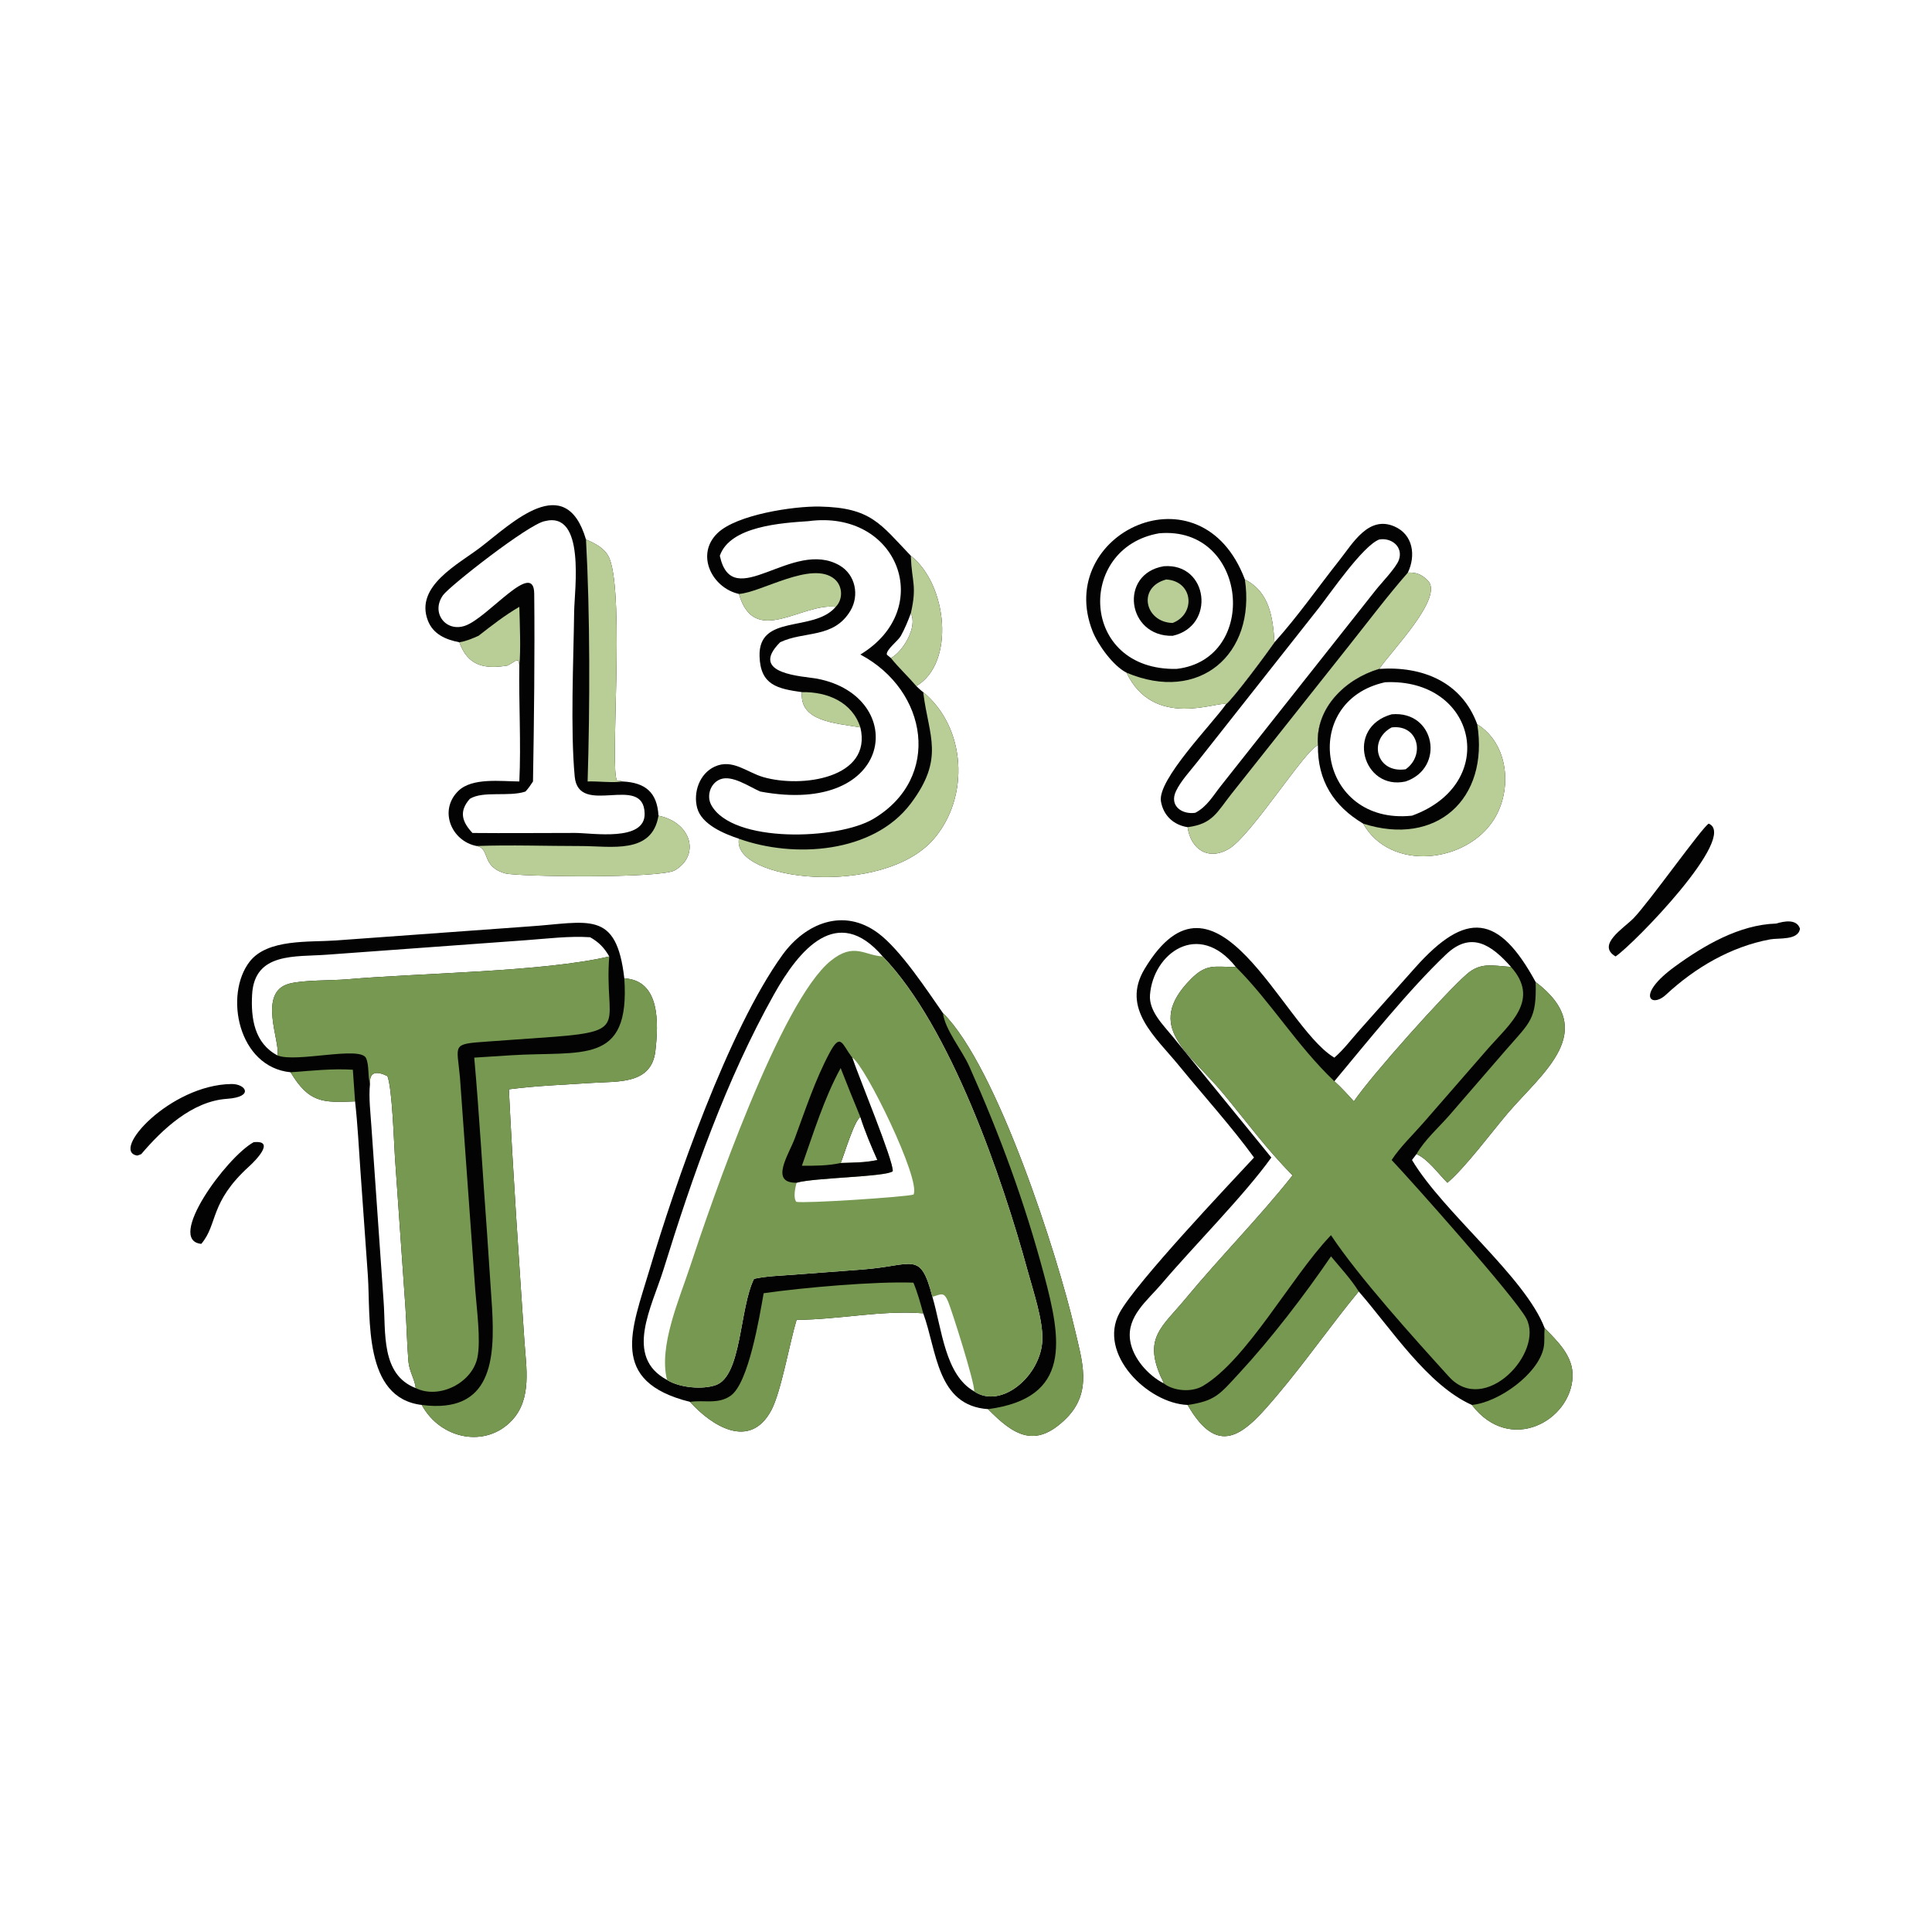 <?xml version="1.0" encoding="UTF-8"?> <svg xmlns="http://www.w3.org/2000/svg" xmlns:xlink="http://www.w3.org/1999/xlink" width="1024" height="1024"><path fill="#040304" transform="scale(2 2)" d="M353.62 280.283C356.106 278.153 358.157 275.373 360.341 272.934L375.043 256.425C388.611 241.217 397.178 242.287 406.962 260.239C424.136 273.259 408.657 284.322 399.539 295.046C395.281 300.053 388.36 309.385 383.575 313.44C381.128 311.015 378.485 307.209 375.388 305.845L374.196 307.411C382.539 321.396 404.127 338.314 409.34 351.934C412.824 355.548 416.934 359.368 416.746 364.829C416.345 376.454 400.19 385.537 390.066 372.329C378.302 367.089 368.716 352.168 360.071 342.244C352.718 351.159 346.255 360.517 338.619 369.574C330.387 379.336 323.291 387.227 314.737 372.329C304.119 371.926 290.799 358.741 296.696 347.913C301.067 339.887 325.521 314.096 332.329 306.757C326.65 298.89 318.725 290.09 312.471 282.433C306.212 274.77 297.03 267.273 303.326 256.78C322.212 225.306 339.719 271.571 353.268 280.065L353.62 280.283ZM308.398 366.612C308.257 365.996 307.827 365.324 307.57 364.735C303.085 354.423 308.01 351.632 314.167 344.186C323.109 333.372 333.902 322.42 342.297 311.801L342.535 311.496C335.25 304.01 330.807 297.837 324.322 289.972C315.184 278.888 303.037 272.155 315.59 259.481C319.825 255.205 321.987 256.321 327.288 256.238L327.491 256.233C317.626 243.814 305.599 252.606 304.759 263.66C304.429 267.994 308.329 271.685 310.839 274.781L336.915 306.757C329.778 316.735 316.294 330.254 307.894 340.164C304.111 344.628 298.507 348.819 299.508 355.282C300.232 359.954 304.247 364.469 308.398 366.612ZM358.787 291.877C363.53 284.889 383.026 263.128 388.708 258.169C392.381 254.962 395.562 255.923 399.923 256.203L400.427 256.233C395.223 250.335 389.823 246.673 383.225 252.933C373.457 262.198 362.428 275.977 353.62 286.542C355.456 288.205 357.128 290.041 358.787 291.877Z"></path><path fill="#769850" transform="scale(2 2)" d="M352.728 332.95C355.176 335.932 358.046 338.97 360.071 342.244C352.718 351.159 346.255 360.517 338.619 369.574C330.387 379.336 323.291 387.227 314.737 372.329C322.153 371.253 323.258 369.466 328.424 363.89C336.812 354.839 345.746 343.185 352.728 332.95Z"></path><path fill="#769850" transform="scale(2 2)" d="M406.962 260.239C424.136 273.259 408.657 284.322 399.539 295.046C395.281 300.053 388.36 309.385 383.575 313.44C381.128 311.015 378.485 307.209 375.388 305.845C377.546 302.087 381.204 298.862 384.073 295.593L399.189 278.123C405.559 270.828 407.235 270.118 406.962 260.239Z"></path><path fill="#769850" transform="scale(2 2)" d="M409.34 351.934C412.824 355.548 416.934 359.368 416.746 364.829C416.345 376.454 400.19 385.537 390.066 372.329C397.254 371.615 407.619 364.094 409.066 357.217C409.412 355.567 409.18 353.838 409.32 352.162L409.34 351.934Z"></path><path fill="#769850" transform="scale(2 2)" d="M358.787 291.877C363.53 284.889 383.026 263.128 388.708 258.169C392.381 254.962 395.562 255.923 399.923 256.203L400.427 256.233C408.155 264.916 400.267 271.188 394.597 277.596L377.192 297.579C374.401 300.781 371.135 303.859 368.8 307.411C373.758 312.634 401.541 343.804 404.489 349.392C409.257 358.429 393.482 375.309 383.994 364.851C374.984 354.92 360.02 338.365 352.728 327.342L352.411 327.674C342.16 338.488 330.481 360.325 318.808 367.281C315.869 369.032 311.077 368.693 308.398 366.612C308.257 365.996 307.827 365.324 307.57 364.735C303.085 354.423 308.01 351.632 314.167 344.186C323.109 333.372 333.902 322.42 342.297 311.801L342.535 311.496C335.25 304.01 330.807 297.837 324.322 289.972C315.184 278.888 303.037 272.155 315.59 259.481C319.825 255.205 321.987 256.321 327.288 256.238L327.491 256.233C336.667 265.352 343.744 277.173 353.62 286.542C355.456 288.205 357.128 290.041 358.787 291.877Z"></path><path fill="#040304" transform="scale(2 2)" d="M182.864 371.514C161.111 366.1 167.456 352.217 172.084 336.641C178.922 313.632 193.018 272.952 207.347 253.078C213.383 244.707 223.513 240.419 232.745 247.311C238.642 251.712 245.623 262.368 249.883 268.462C264.292 282.702 280.323 332.864 284.792 352.135C286.743 360.55 289.619 368.863 282.552 375.893C274.332 384.069 268.571 380.279 261.845 373.438C248.235 372.496 248.305 357.93 244.665 348.044C233.545 347.155 222.212 349.738 211.101 349.766C209.273 355.792 206.992 368.928 204.384 373.773C198.698 384.337 188.593 377.868 182.864 371.514ZM199.825 338.9C203.181 338.157 206.864 338.085 210.298 337.812L228.558 336.433C242.13 335.42 243.869 331.275 247.099 343.677C249.615 352.194 250.438 364.393 258.175 368.73C265.363 373.603 275.98 364.498 276.237 354.989C276.381 349.703 273.79 342.086 272.353 336.827C265.652 312.303 251.95 272.159 233.929 253.47C221.918 239.387 211.76 251.681 205.138 263.486C192.45 286.107 183.507 311.668 175.86 336.355C172.752 346.389 165.292 359.552 176.775 365.692C180.026 367.745 186.098 368.324 189.683 367.062C196.601 364.629 195.927 346.75 199.825 338.9Z"></path><path fill="#769850" transform="scale(2 2)" d="M202.377 342.717C212.782 341.219 231.967 339.543 242.063 339.918C243.155 342.536 243.914 345.313 244.665 348.044C233.545 347.155 222.212 349.738 211.101 349.766C209.273 355.792 206.992 368.928 204.384 373.773C198.698 384.337 188.593 377.868 182.864 371.514C186.554 370.931 190.288 372.254 193.651 369.865C198.375 366.511 201.244 349.161 202.377 342.717Z"></path><path fill="#769850" transform="scale(2 2)" d="M249.883 268.462C264.292 282.702 280.323 332.864 284.792 352.135C286.743 360.55 289.619 368.863 282.552 375.893C274.332 384.069 268.571 380.279 261.845 373.438C284.092 370.479 281.293 355.063 276.681 337.826C271.483 318.402 265.03 300.871 256.838 282.528C254.972 278.35 250.409 272.852 249.883 268.462Z"></path><path fill="#769850" transform="scale(2 2)" d="M176.775 365.692C174.49 356.835 180.038 344.279 182.812 335.839C188.484 318.582 206.884 265.267 220.194 254.592C226.343 249.66 229.065 253.199 233.929 253.47C251.95 272.159 265.652 312.303 272.353 336.827C273.79 342.086 276.381 349.703 276.237 354.989C275.98 364.498 265.363 373.603 258.175 368.73C258.312 366.326 252.278 347.413 251.305 345.048C250.185 342.324 249.57 342.89 247.099 343.677C243.869 331.275 242.13 335.42 228.558 336.433L210.298 337.812C206.864 338.085 203.181 338.157 199.825 338.9C195.927 346.75 196.601 364.629 189.683 367.062C186.098 368.324 180.026 367.745 176.775 365.692ZM228.006 296.034C226.417 296.791 223.667 306.119 222.781 308.205C226.183 308.07 229.119 308.148 232.503 307.411C230.859 303.705 229.238 299.897 228.006 296.034ZM211.101 313.44C210.763 314.653 210.142 317.423 211.036 318.497C213.444 318.967 239.678 317.24 242.084 316.579C244.165 312.748 229.196 282.151 225.853 280.283C227.425 285.026 236.854 307.775 236.586 310.379C234.975 311.896 215.587 312.084 211.101 313.44Z"></path><path fill="#040304" transform="scale(2 2)" d="M211.101 313.44C203.859 313.532 209.009 306.051 210.652 301.615C213.434 294.105 216.083 286.034 219.871 278.969C222.758 273.582 223.2 276.725 225.611 279.963L225.853 280.283C227.425 285.026 236.854 307.775 236.586 310.379C234.975 311.896 215.587 312.084 211.101 313.44ZM232.503 307.411C230.859 303.705 229.238 299.897 228.006 296.034C226.417 296.791 223.667 306.119 222.781 308.205C226.183 308.07 229.119 308.148 232.503 307.411Z"></path><path fill="#769850" transform="scale(2 2)" d="M222.781 283.047C224.487 287.392 226.214 291.722 228.006 296.034C226.417 296.791 223.667 306.119 222.781 308.205C219.411 308.948 215.946 308.954 212.513 308.936C215.563 300.328 218.388 291.08 222.781 283.047Z"></path><path fill="#040304" transform="scale(2 2)" d="M77.01 284.164C63.056 282.79 59.346 263.591 66.181 254.82C70.917 248.742 82.014 249.733 88.922 249.235L140.174 245.518C155.957 244.473 163.348 240.952 165.45 259.271C174.998 259.798 174.525 271.159 173.684 278.516C172.666 287.411 163.793 286.532 157.071 286.972C149.693 287.454 142.193 287.724 134.861 288.679C135.928 310.871 137.49 333.097 138.966 355.27C139.433 362.286 141.019 370.617 135.734 376.34C128.797 383.853 116.749 381.483 111.777 372.329C96.201 370.481 98.241 349.334 97.493 338.114L95.516 310.235C95.084 304.116 94.785 297.975 94.098 291.877C85.467 292.245 81.9 292.28 77.01 284.164ZM161.459 253.47C160.162 251.201 158.672 249.651 156.387 248.378C150.743 248.016 145.065 248.753 139.437 249.159L86.58 253.009C78.324 253.632 67.428 252.278 66.811 263.568C66.462 269.948 67.437 276.467 73.517 279.686C74.395 276.179 68.114 262.904 76.684 260.672C80.539 259.667 87.785 259.893 92.106 259.516C111.28 257.839 143.905 257.59 161.459 253.47ZM110.174 367.862C109.957 365.63 108.448 363.407 108.234 360.767C107.846 355.996 107.764 351.196 107.441 346.419L104.676 306.892C104.368 302.316 103.958 288.605 102.682 285.178C99.642 283.703 97.862 284.085 98.046 287.276C97.686 291.005 98.194 294.904 98.432 298.638L101.655 344.799C102.283 352.999 100.852 364.257 110.174 367.862Z"></path><path fill="#769850" transform="scale(2 2)" d="M165.45 259.271C174.998 259.798 174.525 271.159 173.684 278.516C172.666 287.411 163.793 286.532 157.071 286.972C149.693 287.454 142.193 287.724 134.861 288.679C135.928 310.871 137.49 333.097 138.966 355.27C139.433 362.286 141.019 370.617 135.734 376.34C128.797 383.853 116.749 381.483 111.777 372.329C130.388 374.738 131.188 360.158 130.396 346.523L129.074 326.779C127.915 311.286 127.064 295.753 125.68 280.283L135.206 279.673C154.291 278.438 167.036 282.516 165.45 259.271Z"></path><path fill="#769850" transform="scale(2 2)" d="M77.01 284.164C82.47 283.767 88.036 283.138 93.507 283.489L94.098 291.877C85.467 292.245 81.9 292.28 77.01 284.164Z"></path><path fill="#769850" transform="scale(2 2)" d="M73.517 279.686C74.395 276.179 68.114 262.904 76.684 260.672C80.539 259.667 87.785 259.893 92.106 259.516C111.28 257.839 143.905 257.59 161.459 253.47C160.081 271.108 167.147 273.224 146.84 274.763L129.118 276.027C119.474 276.707 121.126 276.698 121.897 285.588L125.945 341.784C126.302 346.68 127.481 355.164 126.516 359.784C125.119 366.481 116.398 370.902 110.174 367.862C109.957 365.63 108.448 363.407 108.234 360.767C107.846 355.996 107.764 351.196 107.441 346.419L104.676 306.892C104.368 302.316 103.958 288.605 102.682 285.178C99.642 283.703 97.862 284.085 98.046 287.276C97.416 285.098 97.893 282.534 97.034 280.459C95.617 277.038 78.384 281.741 73.517 279.686Z"></path><path fill="#040304" transform="scale(2 2)" d="M195.83 157.402C188.716 155.827 184.226 147.001 190.151 141.281C195.227 136.381 210.305 134.105 217.252 134.244C230.859 134.516 233.301 138.857 241.381 147.288C251.131 154.995 253.148 175.759 242.828 181.814C243.417 182.352 244.011 182.977 244.665 183.427C256.063 192.871 257.003 211.146 247.526 222.262C234.138 237.968 193.814 233.486 195.83 222.275C191.893 220.962 185.927 218.506 184.758 214.108C183.656 209.963 185.39 205.01 189.398 203.165C194.09 201.005 197.907 204.654 202.19 205.913C212.44 208.925 231.225 206.218 228.006 192.776C221.248 191.596 211.837 191.2 212.513 183.427C206.033 182.51 201.512 181.57 201.289 173.919C200.962 162.694 215.28 167.581 221.27 161.053L221.48 160.819C212.496 159.674 199.922 171.633 195.83 157.402ZM236.096 174.381C239.224 172.796 243.254 166.15 241.381 162.529C240.61 164.615 239.79 166.598 238.714 168.547C238.013 169.817 234.711 172.245 235.027 173.492L236.096 174.381ZM190.762 147.288C194.096 162.765 210.036 142.564 222.529 149.863C226.72 152.311 227.796 157.795 225.361 161.863C220.9 169.314 213.098 167.147 206.742 170.208C198.166 178.774 213.019 179.177 216.622 179.875C240.815 184.558 237.238 216.427 201.49 209.769C198.637 208.555 194.031 205.283 190.875 206.525C188.231 207.566 187.168 210.936 188.502 213.354C194.131 223.563 222.039 222.588 231.426 217.022C249.675 206.2 245.945 182.979 228.006 173.457C248.057 161.33 238.029 134.938 214.265 138.111C207.261 138.588 193.457 139.4 190.762 147.288Z"></path><path fill="#B8CE96" transform="scale(2 2)" d="M244.665 183.427C256.063 192.871 257.003 211.146 247.526 222.262C234.138 237.968 193.814 233.486 195.83 222.275C210.367 227.501 231.409 226.185 241.374 212.928C250.397 200.924 246.15 195.149 244.713 183.828L244.665 183.427Z"></path><path fill="#B8CE96" transform="scale(2 2)" d="M241.381 147.288C251.131 154.995 253.148 175.759 242.828 181.814C240.658 179.268 238.187 176.994 236.096 174.381C239.224 172.796 243.254 166.15 241.381 162.529C243.05 155.213 241.65 154.286 241.393 147.633L241.381 147.288Z"></path><path fill="#B8CE96" transform="scale(2 2)" d="M195.83 157.402C201.734 157.023 215.14 148.512 221.113 153.415C223.33 155.235 223.489 158.79 221.48 160.819C212.496 159.674 199.922 171.633 195.83 157.402Z"></path><path fill="#B8CE96" transform="scale(2 2)" d="M212.513 183.427C219.215 183.29 225.868 186.031 228.006 192.776C221.248 191.596 211.837 191.2 212.513 183.427Z"></path><path fill="#040304" transform="scale(2 2)" d="M121.734 170.208C118.146 169.51 114.761 168.097 113.363 164.389C109.938 155.306 121.449 149.548 127.356 145.028C135.547 138.76 149.859 124.561 155.294 142.976C157.821 144.046 160.505 145.39 161.56 148.105C165.581 158.446 161.545 204.482 163.534 206.866C163.955 206.915 164.574 206.902 164.944 207.095C171.006 207.372 174.159 209.967 174.505 216.161C183.233 217.962 185.64 226.611 178.853 230.635C175.094 232.864 137.147 232.341 133.928 231.461C127.428 229.684 129.973 224.796 126.304 224.199C119.625 222.909 116.19 214.754 121.46 209.603C125.134 206.012 132.791 207.074 137.629 207.095C138.106 196.913 137.47 186.582 137.629 176.376C137.578 175.822 137.561 175.544 137.302 175.04L136.703 175.06C135.988 175.543 135.249 175.958 134.495 176.376C128.417 177.365 124.02 176.533 121.734 170.208ZM141.25 207.095C140.625 208.042 140.036 208.942 139.251 209.769C134.786 211.254 128.077 209.505 124.508 211.699C121.626 214.963 122.354 217.713 125.215 220.747C134.274 220.835 143.347 220.737 152.408 220.737C156.967 220.736 170.971 223.142 170.836 215.627C170.641 204.782 153.322 216.709 152.303 205.794C151.14 193.335 151.99 174.835 152.156 162.079C152.231 156.345 155.242 135.33 144.363 138.111C140.1 138.877 119.145 155.307 117.408 157.732C114.098 162.356 118.145 167.659 123.331 165.799C129.421 163.616 141.482 148.168 141.575 157.325C141.741 173.506 141.529 190.926 141.25 207.095Z"></path><path fill="#B8CE96" transform="scale(2 2)" d="M155.294 142.976C157.821 144.046 160.505 145.39 161.56 148.105C165.581 158.446 161.545 204.482 163.534 206.866C163.955 206.915 164.574 206.902 164.944 207.095C162.428 207.516 158.47 206.993 155.724 207.095C156.347 187.093 156.385 162.792 155.294 142.976Z"></path><path fill="#B8CE96" transform="scale(2 2)" d="M174.505 216.161C183.233 217.962 185.64 226.611 178.853 230.635C175.094 232.864 137.147 232.341 133.928 231.461C127.428 229.684 129.973 224.796 126.304 224.199C135.477 223.868 144.811 224.215 154.002 224.211C161.933 224.208 172.82 226.501 174.505 216.161Z"></path><path fill="#B8CE96" transform="scale(2 2)" d="M126.811 168.494C130.278 165.793 133.82 163.022 137.629 160.819C137.734 164.968 138.058 172.303 137.629 176.376C137.578 175.822 137.561 175.544 137.302 175.04L136.703 175.06C135.988 175.543 135.249 175.958 134.495 176.376C128.417 177.365 124.02 176.533 121.734 170.208C123.555 169.926 125.138 169.228 126.811 168.494Z"></path><path fill="#040304" transform="scale(2 2)" d="M337.752 170.208C343.94 163.35 349.285 155.628 355.02 148.384C358.507 143.98 362.677 136.561 369.507 139.5C374.515 141.655 375.252 147.249 373.099 151.745C375.311 151.655 376.685 152.197 378.316 153.767C382.872 158.152 368.887 172.281 365.503 177.266C356.503 179.933 348.535 187.651 349.26 197.521C346.006 198.488 331.742 221.236 325.773 224.883C320.308 228.223 315.532 225.108 314.737 219.213C311.031 218.637 308.308 216.155 307.662 212.372C306.685 206.649 321.171 191.943 324.934 186.588C327.009 184.896 335.782 173.048 337.752 170.208ZM316.762 215.399C319.919 213.749 321.464 210.874 323.638 208.146L364.522 156.458C366.008 154.548 370.013 150.43 370.725 148.368C371.935 144.863 368.685 142.4 365.503 142.976C361.206 144.61 352.653 157.071 349.55 161.052L317.257 201.964C315.418 204.32 312.936 206.937 311.654 209.648C309.797 213.572 313.243 215.913 316.762 215.399Z"></path><path fill="#B8CE96" transform="scale(2 2)" d="M373.099 151.745C375.311 151.655 376.685 152.197 378.316 153.767C382.872 158.152 368.887 172.281 365.503 177.266C356.503 179.933 348.535 187.651 349.26 197.521C346.006 198.488 331.742 221.236 325.773 224.883C320.308 228.223 315.532 225.108 314.737 219.213C321.434 218.351 322.514 215.211 326.436 210.281L357.428 171.204C362.602 164.694 367.623 158.006 373.099 151.745Z"></path><path fill="#040304" transform="scale(2 2)" d="M365.503 177.266C376.914 176.487 387.347 180.667 391.486 191.949C399.86 197.148 400.852 209.281 395.913 217.153C388.651 228.726 368.546 231.129 361.257 218.273C353.45 213.617 349.155 206.904 349.26 197.521C348.535 187.651 356.503 179.933 365.503 177.266ZM374.196 216.161C397.578 207.684 391.304 179.645 367.057 180.805C344.137 185.848 349.31 218.791 374.196 216.161Z"></path><path fill="#B8CE96" transform="scale(2 2)" d="M391.486 191.949C399.86 197.148 400.852 209.281 395.913 217.153C388.651 228.726 368.546 231.129 361.257 218.273C380.656 224.472 394.67 211.747 391.486 191.949Z"></path><path fill="#040304" transform="scale(2 2)" d="M368.8 189.299C380.325 188.237 383.079 203.499 372.517 207.095C361.223 209.626 356.314 192.813 368.8 189.299ZM372.517 203.863C377.727 200.172 375.882 191.908 368.8 192.776C362.444 196.186 364.82 205.037 372.517 203.863Z"></path><path fill="#040304" transform="scale(2 2)" d="M298.547 178.269C295.028 176.496 290.98 170.924 289.548 167.295C279.321 141.377 318.324 122.777 329.91 153.57C336.458 156.916 337.319 163.614 337.752 170.208C335.782 173.048 327.009 184.896 324.934 186.588C322.63 185.787 305.76 193.387 298.547 178.269ZM311.812 177.266C333.913 174.724 330.756 139.289 307.211 141.325C285.186 145.099 286.11 177.767 311.812 177.266Z"></path><path fill="#B8CE96" transform="scale(2 2)" d="M329.91 153.57C336.458 156.916 337.319 163.614 337.752 170.208C335.782 173.048 327.009 184.896 324.934 186.588C322.63 185.787 305.76 193.387 298.547 178.269C317.877 186.455 332.848 173.37 329.91 153.57Z"></path><path fill="#040304" transform="scale(2 2)" d="M308.398 150.06C320.218 149.094 322.279 165.946 310.761 168.494C298.651 168.812 296.456 152.075 308.398 150.06Z"></path><path fill="#B8CE96" transform="scale(2 2)" d="M309.056 153.57C316.248 153.995 316.95 162.727 310.761 165.092C303.434 164.935 301.274 155.655 309.056 153.57Z"></path><path fill="#040304" transform="scale(2 2)" d="M470.71 244.754C472.799 244.12 476.123 243.453 477.013 246.099C476.571 249.269 471.415 248.517 469.097 248.946C458.7 250.873 449.206 256.452 441.53 263.586C437.578 267.282 433.396 263.777 443.838 256.166C451.547 250.546 460.953 245.045 470.71 244.754Z"></path><path fill="#040304" transform="scale(2 2)" d="M452.833 218.273C460.794 221.656 432.984 250.205 428.147 253.47C422.991 250.429 430.293 246.003 432.867 243.382C436.927 239.248 451.115 219.18 452.833 218.273Z"></path><path fill="#040304" transform="scale(2 2)" d="M61.334 287.276C65.1 287.203 67.476 290.699 60.126 291.203C50.932 291.832 43.049 299.25 37.44 305.845C37.092 306.029 36.736 306.121 36.362 306.236C29.135 305.071 45.101 287.48 61.334 287.276Z"></path><path fill="#040304" transform="scale(2 2)" d="M67.221 302.693C73.185 302.079 67.592 307.681 66.035 309.093C55.421 318.717 57.825 324.354 53.346 329.636C43.89 328.734 59.951 306.689 67.221 302.693Z"></path></svg> 
